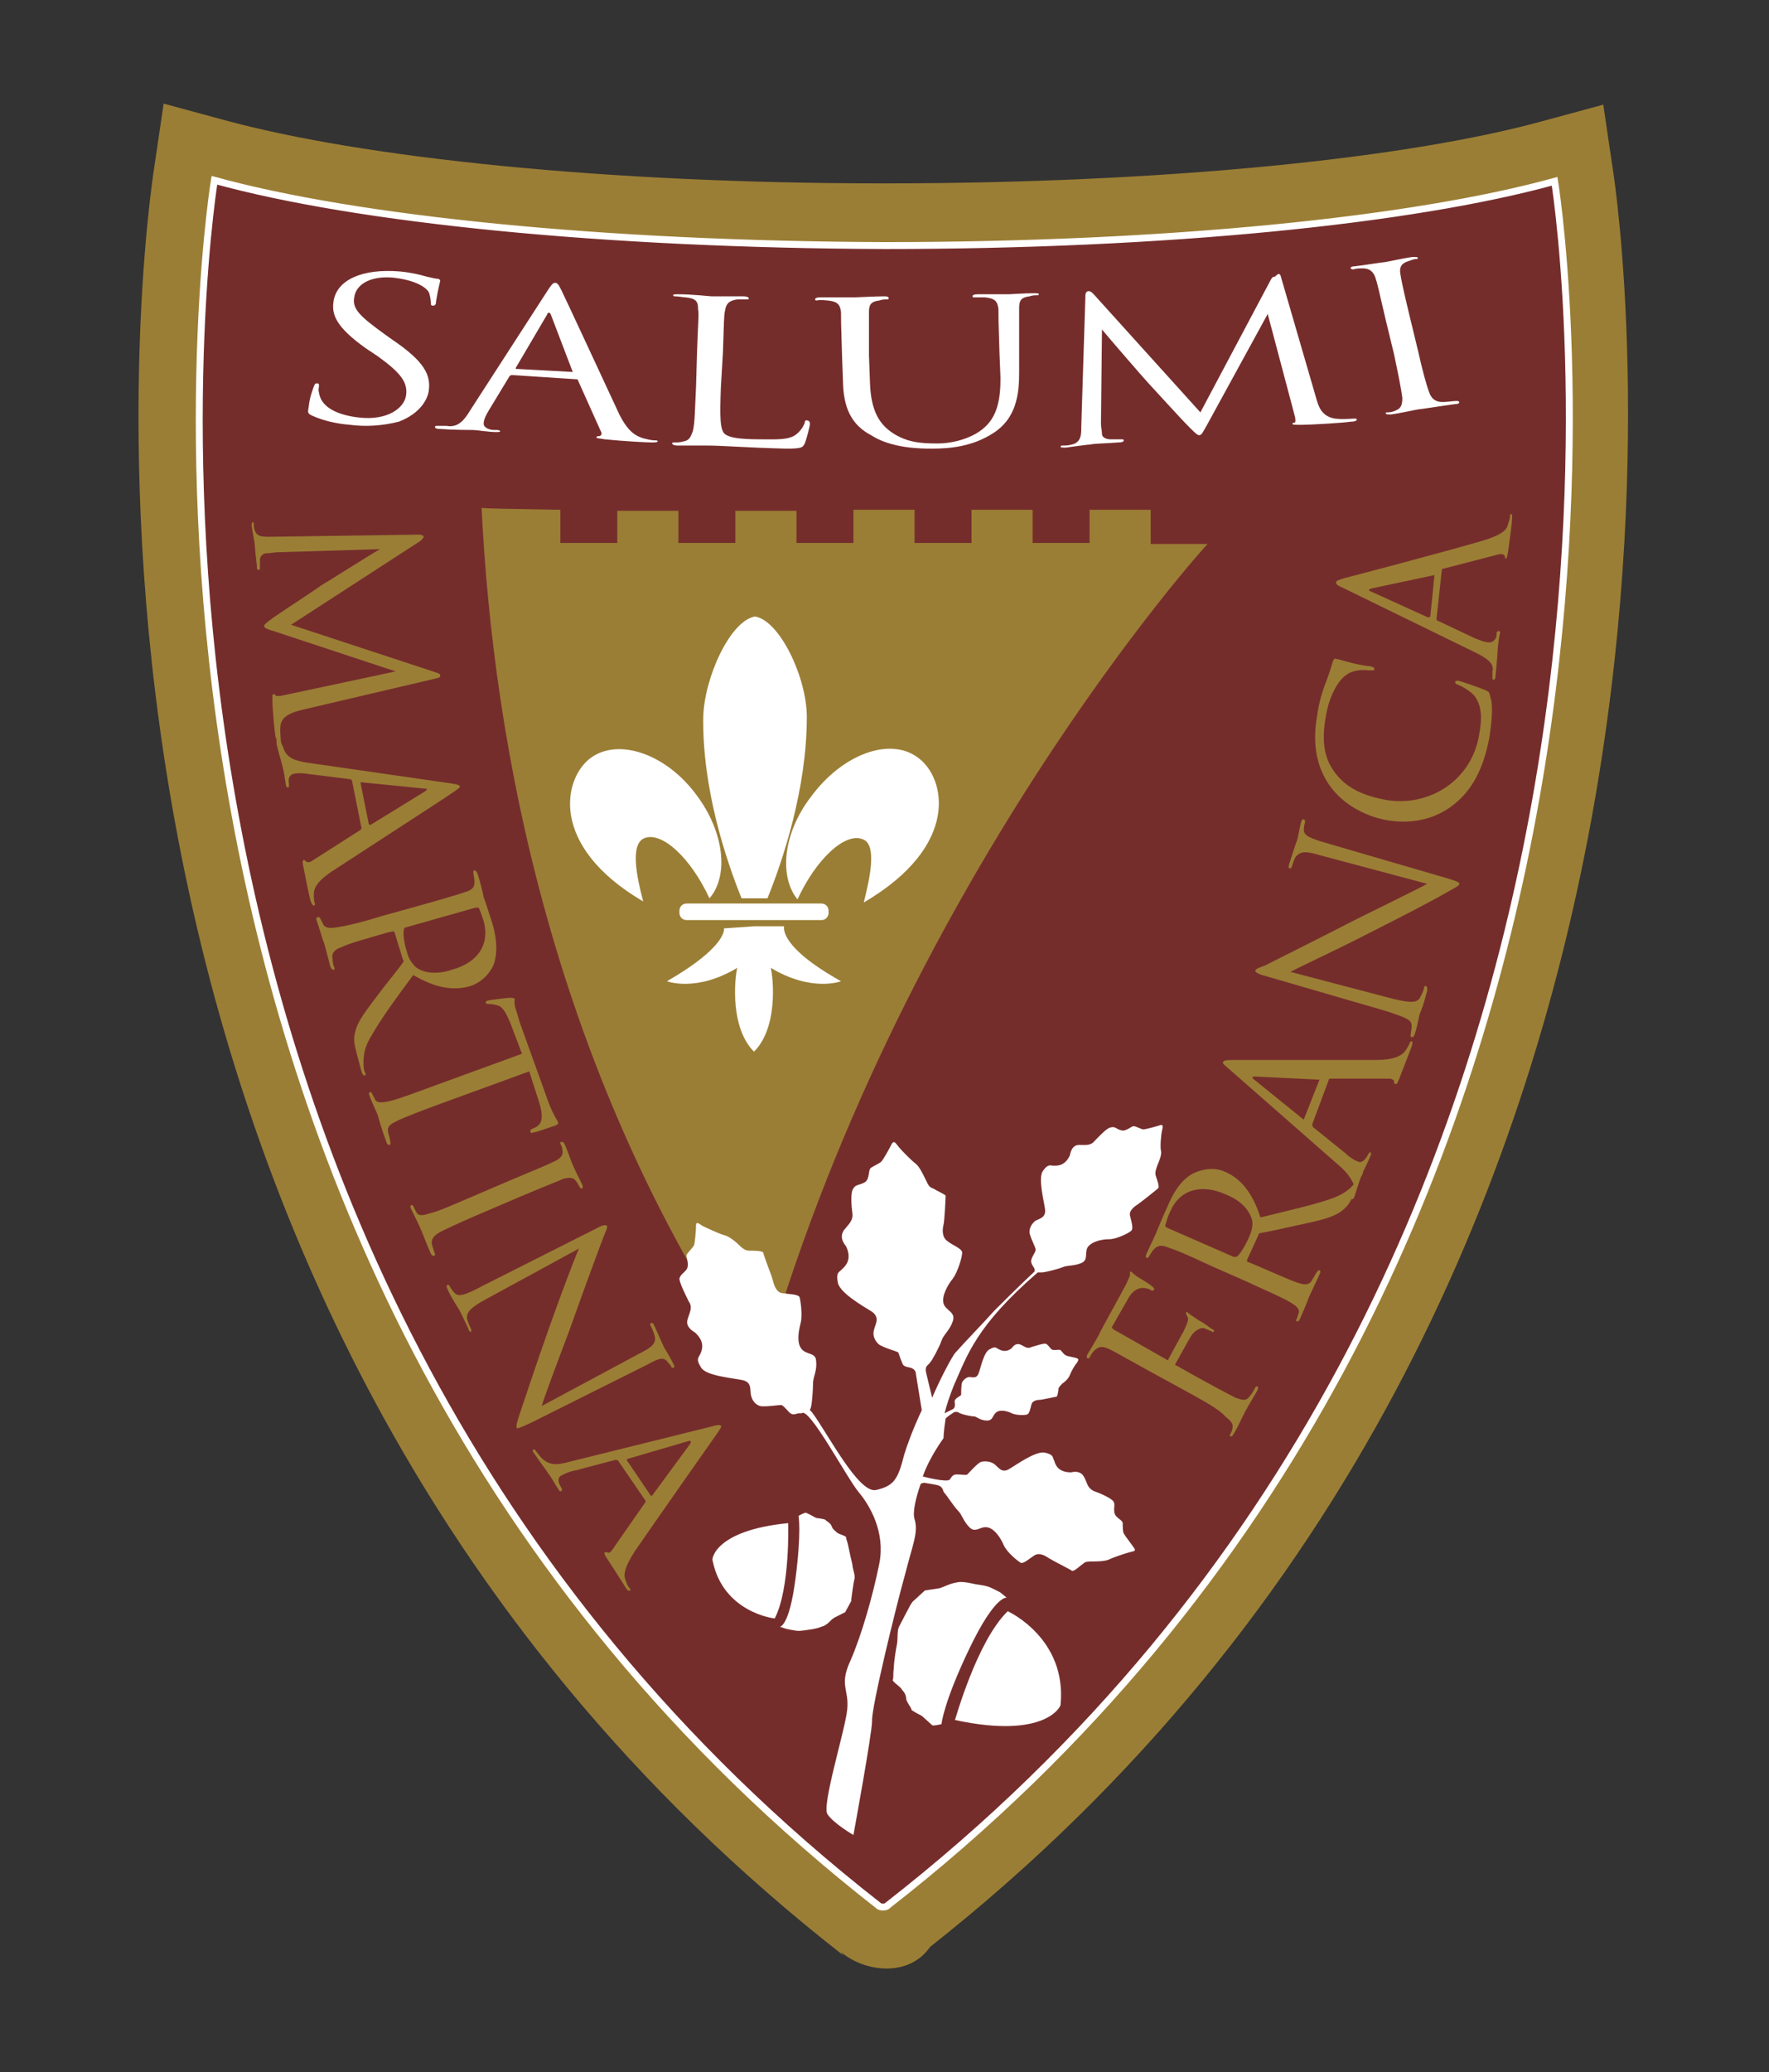 <?xml version="1.0" encoding="utf-8"?>
<!-- Generator: Adobe Illustrator 27.8.0, SVG Export Plug-In . SVG Version: 6.00 Build 0)  -->
<svg version="1.1" id="Livello_1" xmlns="http://www.w3.org/2000/svg" xmlns:xlink="http://www.w3.org/1999/xlink" x="0px" y="0px"
	 viewBox="0 0 170.8 200" style="enable-background:new 0 0 170.8 200;" xml:space="preserve">
<rect x="0" y="0" width="170.8" height="200" fill="#333333" stroke="none"/>
<style type="text/css">
	.st0{fill:#9B7E35;}
	.st1{fill:#752D2C;}
	.st2{fill:none;stroke:#FFFFFF;stroke-width:0.668;stroke-miterlimit:3.864;}
	.st3{fill:#FFFFFF;}
</style>
<g>
	<path id="XMLID_301_" class="st0" d="M81.2,188.4l0.2,0.3C-1.2,124.2,14.3,19.9,14.9,16.1l0.9-6.1l5.9,1.6
		c13.2,3.6,36.6,6.1,63.6,6.1c27.1,0,50.5-2.4,63.6-6l5.9-1.6l0.9,6.1c0.6,3.7,15.8,107.3-65.9,171.7
		C87.8,190.8,83.6,190.4,81.2,188.4"/>
	<path id="XMLID_300_" class="st1" d="M84.8,183.9C5.3,121.8,20.1,21.1,20.7,17.4c13.8,3.8,37.6,6.2,64.7,6.3
		c27.1,0,50.9-2.4,64.7-6.2c0.6,3.7,15.2,104.4-64.4,166.4C85.6,184.1,84.9,184.1,84.8,183.9"/>
	<path id="XMLID_299_" class="st2" d="M84.8,183.9C5.3,121.8,20.1,21.1,20.7,17.4c13.8,3.8,37.6,6.2,64.7,6.3
		c27.1,0,50.9-2.4,64.7-6.2c0.6,3.7,15.2,104.4-64.4,166.4C85.6,184.1,84.9,184.1,84.8,183.9z"/>
	<path id="XMLID_298_" class="st0" d="M73.4,132.9c-20.1-29-25.8-61.2-26.9-83.9c0.1,0.1,3,0.1,7.6,0.2l0,3.2l5.5,0l0-3.1l5.9,0
		l0,3.1l5.5,0l0-3.1l5.9,0l0,3.1l5.5,0l0-3.2l5.9,0l0,3.2l5.5,0l0-3.2l5.9,0l0,3.2l5.5,0l0-3.2l5.9,0l0,3.3l5.5,0
		C116.6,52.4,86.5,85.7,73.4,132.9"/>
	<path id="XMLID_292_" class="st3" d="M57.1,73.1c2.7-1.9,7.3-0.3,10.2,3.7c2.6,3.5,3.1,7.7,1.2,9.9c-1.8-3.9-4.6-6.5-6.3-5.8
		c-1.4,0.6-0.7,3.8-0.1,6.1C52.9,81.6,54.4,75,57.1,73.1 M69.9,89.6l2.9-0.2l2.9,0c0,0.2-0.4,2,5.5,5.3c0,0-2.8,1.1-6.8-1.3
		c0.1,0,1,5.5-1.6,8.1c-2.6-2.6-1.7-8.1-1.6-8.1c-4,2.4-6.8,1.3-6.8,1.3C70.3,91.3,69.9,89.6,69.9,89.6 M65.6,87.9
		c0-0.4,0.3-0.7,0.7-0.7l13,0c0.4,0,0.7,0.3,0.7,0.7l0,0.2c0,0.4-0.3,0.7-0.7,0.7l-13,0c-0.4,0-0.7-0.3-0.7-0.7L65.6,87.9z
		 M88.6,73.1c2.7,1.9,4.2,8.5-5.2,14c0.6-2.4,1.3-5.6-0.1-6.1c-1.7-0.7-4.5,1.9-6.3,5.8c-1.8-2.2-1.4-6.4,1.3-9.9
		C81.3,72.8,85.9,71.1,88.6,73.1 M71.6,86.7c-1.5-3.7-3.8-10.6-3.7-17.5c0.1-3.8,2.6-9.3,5-9.7c2.4,0.4,5,5.9,5,9.7
		c0,6.9-2.3,13.8-3.8,17.5L71.6,86.7z"/>
	<path id="XMLID_283_" class="st0" d="M143.8,71.2c-0.6,3.1-1.7,5.1-3.5,6.5c-2.2,1.7-4.7,1.8-6.7,1.4c-1.4-0.3-3.8-1.2-5.3-3.4
		c-1-1.5-1.7-3.6-1.1-6.8c0.1-0.8,0.4-2,0.8-3c0.3-0.8,0.5-1.4,0.7-2.1c0.1-0.2,0.2-0.3,0.3-0.2c0.2,0,0.4,0.1,1.2,0.3
		c0.7,0.2,1.8,0.4,2.1,0.4c0.3,0.1,0.4,0.1,0.4,0.3c0,0.1-0.2,0.1-0.5,0.1c-0.8-0.1-1.7,0-2.3,0.5c-0.8,0.6-1.6,2.1-1.9,4
		c-0.5,2.8,0.1,4.2,0.7,5.1c1.2,1.8,3,2.5,5.1,2.9c4,0.7,8.2-1.7,9-6.2c0.3-1.6,0.3-2.8-0.4-3.8c-0.4-0.5-1.3-1-1.6-1.1
		c-0.2-0.1-0.3-0.1-0.3-0.3c0-0.1,0.2-0.1,0.3-0.1c0.1,0,1.9,0.6,2.6,0.9c0.4,0.2,0.4,0.2,0.5,0.7C144.2,68.2,144,69.8,143.8,71.2
		 M124.6,93.8l9.9,2.6c1.7,0.4,2.3,0.4,2.6-0.1c0.2-0.4,0.4-0.8,0.4-1c0-0.1,0.1-0.2,0.2-0.1c0.1,0,0.1,0.2,0.1,0.4
		c-0.3,1.2-0.6,2-0.7,2.2c-0.1,0.2-0.2,1.1-0.5,2c-0.1,0.2-0.1,0.3-0.3,0.3c-0.1,0-0.1-0.1-0.1-0.2c0-0.2,0.1-0.5,0.1-0.9
		c0-0.6-0.6-0.8-2.4-1.4l-11.7-3.4c-0.8-0.2-1-0.4-1-0.5c0-0.2,0.6-0.4,0.9-0.5c0.4-0.2,4.6-2.3,8.9-4.5c2.8-1.4,5.9-2.9,6.8-3.4
		l-10.5-2.8c-1.3-0.4-1.8-0.3-2.2,0.2c-0.2,0.3-0.3,0.8-0.4,1c0,0.1-0.1,0.1-0.2,0.1c-0.1,0-0.1-0.2,0-0.5c0.3-0.9,0.6-1.9,0.7-2.1
		c0.1-0.2,0.2-0.9,0.4-1.8c0.1-0.2,0.1-0.4,0.3-0.3c0.1,0,0.1,0.1,0.1,0.3c0,0.1-0.1,0.2-0.1,0.5c-0.1,0.7,0.4,0.9,1.6,1.3l12,3.5
		c1.4,0.4,1.4,0.5,1.4,0.6c0,0.2-0.3,0.3-1.7,1.1c-0.3,0.2-4.1,2.2-7.1,3.7C128.8,91.8,125.5,93.3,124.6,93.8 M125.9,108l1.5-3.8
		l-6.2-0.3c-0.3,0-0.4,0.1-0.1,0.3l4.7,3.8C125.9,108.1,125.9,108,125.9,108 M129.3,112.5l-10.6-9.3c-0.6-0.5-0.7-0.6-0.6-0.7
		c0-0.1,0.2-0.2,0.9-0.2c0.9,0,10.3,0,13.8,0c2,0,2.6-0.5,2.9-0.9c0.2-0.3,0.3-0.5,0.4-0.7c0-0.1,0.1-0.2,0.2-0.2
		c0.1,0,0.1,0.2,0,0.5c-0.1,0.3-0.7,1.8-1.2,3.1c-0.2,0.4-0.2,0.6-0.4,0.5c-0.1,0-0.1-0.1-0.1-0.2c0-0.1-0.1-0.3-0.5-0.3l-5.6,0
		c-0.1,0-0.2,0-0.2,0.1l-1.6,4.3c0,0.1,0,0.2,0.1,0.3l3.1,2.5c0.4,0.4,0.9,0.7,1.2,0.8c0.4,0.2,0.7-0.2,0.9-0.5l0.1-0.2
		c0.1-0.1,0.1-0.2,0.2-0.2c0.1,0,0.1,0.2,0,0.4c-0.2,0.5-0.6,1.3-0.7,1.5c0,0.2-0.1,0.3-0.2,0.5c-0.2,0.5-0.4,1.2-0.6,1.8
		c-0.1,0.3-0.2,0.4-0.3,0.3c-0.3,0.6-0.6,0.9-1,1.2c-0.8,0.6-2.1,0.9-4,1.3c-1.4,0.3-3.1,0.7-3.8,0.8c-0.1,0-0.2,0.1-0.2,0.2
		l-1.1,2.4c0,0.1,0,0.2,0.1,0.2l0.5,0.2c1.9,0.8,3.4,1.5,4.3,1.8c0.6,0.2,1.1,0.3,1.4-0.3c0.2-0.3,0.4-0.7,0.5-0.8
		c0.1-0.1,0.1-0.1,0.2-0.1c0.1,0,0.1,0.2,0,0.4c-0.5,1.1-1.1,2.3-1.1,2.4c0,0-0.5,1.3-0.8,1.9c-0.1,0.2-0.2,0.3-0.3,0.2
		c-0.1,0-0.1-0.1,0-0.2c0.1-0.2,0.1-0.4,0.2-0.6c0.1-0.4-0.3-0.7-0.8-1c-0.8-0.5-2.3-1.1-4.2-2l-3.4-1.5c-3-1.4-3.6-1.6-4.2-1.8
		c-0.7-0.3-1.1-0.2-1.5,0.3c-0.1,0.1-0.3,0.5-0.4,0.6c0,0.1-0.1,0.1-0.2,0.1c-0.1-0.1-0.1-0.2,0-0.4c0.4-0.9,1-2.1,1-2.2
		c0.1-0.2,0.7-1.7,1-2.3c0.5-1.2,1.2-2.5,2.4-3.2c0.6-0.3,1.9-0.8,3.2-0.2c1.4,0.6,2.6,1.9,3.4,4.4c2.8-0.7,5.1-1.2,6.8-1.8
		c1.2-0.4,1.9-1,2.2-1.4C130.4,113.6,129.9,113,129.3,112.5 M112.7,118.5l6.4,2.8c0.1,0,0.2,0,0.3,0c0.3-0.2,0.8-1,1.2-1.9
		c0.2-0.5,0.4-1,0.3-1.6c-0.2-0.9-1-1.9-2.5-2.5c-2.4-1.1-4.5-0.5-5.4,1.6c-0.3,0.6-0.4,1.1-0.5,1.4
		C112.5,118.3,112.5,118.4,112.7,118.5 M114.4,134.2l-3.3-1.8c-2.9-1.6-3.4-1.9-4-2.2c-0.7-0.3-1-0.3-1.5,0.2
		c-0.1,0.1-0.3,0.4-0.4,0.6c0,0.1-0.1,0.1-0.2,0.1c-0.1-0.1-0.1-0.2,0-0.4c0.5-0.8,1.2-2,1.2-2.1c0.2-0.4,2.3-4.2,2.5-4.6
		c0.2-0.4,0.3-0.7,0.4-0.9c0-0.1,0-0.2,0-0.3c0-0.1,0.1-0.1,0.2,0c0.1,0.1,0.3,0.3,0.8,0.6c0.2,0.1,1,0.6,1.2,0.8
		c0.1,0.1,0.2,0.2,0.1,0.3c-0.1,0.1-0.2,0.1-0.3,0c-0.1-0.1-0.5-0.2-0.8-0.2c-0.3,0-0.9,0.2-1.3,0.9l-1.6,2.8
		c-0.1,0.1,0,0.2,0.1,0.3l5.1,2.9c0.1,0.1,0.2,0.1,0.2,0l1.3-2.4c0.2-0.3,0.3-0.6,0.4-0.8c0.2-0.5,0.3-0.7,0.1-1
		c0-0.1-0.1-0.2-0.1-0.3c0-0.1,0.1-0.1,0.2,0c0.1,0.1,0.4,0.3,1,0.7c0.4,0.2,1.1,0.7,1.2,0.8c0.2,0.1,0.4,0.2,0.3,0.3
		c-0.1,0.1-0.1,0.1-0.2,0c-0.2-0.1-0.5-0.2-0.7-0.3c-0.3-0.1-0.8,0.1-1.2,0.6c-0.3,0.4-1.4,2.5-1.6,2.8c-0.1,0.1,0,0.2,0.1,0.2
		l1.6,0.9c1.8,1,3.3,1.8,4.1,2.2c0.6,0.2,1,0.4,1.4-0.2c0.2-0.2,0.4-0.6,0.5-0.8c0.1-0.1,0.1-0.1,0.2-0.1c0.1,0.1,0.1,0.2,0,0.4
		c-0.6,1-1.3,2.2-1.3,2.3c-0.1,0.1-0.6,1.3-1,1.9c-0.1,0.2-0.2,0.3-0.3,0.2c-0.1,0-0.1-0.1,0-0.2c0.1-0.2,0.2-0.4,0.2-0.6
		c0.1-0.4-0.2-0.7-0.7-1.1C117.7,136,116.2,135.2,114.4,134.2 M142.5,63l-12.7-6.2c-0.7-0.3-0.8-0.4-0.8-0.6c0-0.1,0.1-0.2,0.8-0.4
		c0.8-0.2,9.9-2.6,13.3-3.6c2-0.6,2.4-1.1,2.5-1.6c0.1-0.3,0.2-0.6,0.2-0.8c0-0.1,0-0.2,0.1-0.2c0.1,0,0.1,0.2,0.1,0.4
		c0,0.3-0.2,1.9-0.4,3.3c-0.1,0.4-0.1,0.6-0.2,0.6c-0.1,0-0.1-0.1-0.1-0.2c0-0.1-0.2-0.3-0.6-0.2l-5.4,1.4c-0.1,0-0.1,0.1-0.1,0.2
		l-0.5,4.6c0,0.1,0,0.2,0.1,0.2l3.6,1.7c0.5,0.2,1,0.4,1.4,0.4c0.4,0,0.7-0.4,0.7-0.7l0-0.2c0-0.1,0.1-0.2,0.2-0.2
		c0.1,0,0.2,0.1,0.1,0.3c-0.1,0.5-0.2,1.4-0.2,1.6c0,0.2-0.1,1.4-0.2,2.4c0,0.3-0.1,0.4-0.2,0.4c-0.1,0-0.1-0.1-0.1-0.2
		c0-0.2,0-0.4,0-0.6C144.3,64,143.5,63.5,142.5,63 M138.1,59.5l0.4-4l-6.1,1.3c-0.3,0.1-0.3,0.2,0,0.3l5.5,2.5L138.1,59.5z"/>
	<path id="XMLID_275_" class="st3" d="M123.7,26.8l3.4,11.7c0.2,0.7,0.5,1.7,1.8,1.9c0.8,0.1,1.6,0,1.9,0c0.1,0,0.2,0,0.2,0.1
		c0,0.1-0.2,0.2-0.6,0.2c-0.6,0.1-3.7,0.3-4.8,0.3c-0.7,0-0.8,0-0.8-0.1c0-0.1,0-0.1,0.2-0.1c0.1,0,0.1-0.4,0-0.7l-2.6-9.8
		l-5.8,10.6c-0.5,0.9-0.6,1.1-0.8,1.1c-0.2,0-0.4-0.2-1-0.8c-0.9-0.9-3.7-4-3.9-4.2c-0.3-0.3-4.1-4.7-4.5-5.2l-0.1,9.1
		c0,0.3,0.1,0.7,0.1,1c0,0.3,0.4,0.5,0.8,0.5c0.5,0,0.9,0,1.1,0c0.1,0,0.2,0,0.2,0.1c0,0.1-0.1,0.2-0.5,0.2
		c-1.1,0.1-2.4,0.1-2.7,0.2c-0.3,0-1.6,0.2-2.4,0.3c-0.3,0-0.5,0-0.5-0.1c0-0.1,0.1-0.1,0.3-0.1c0.2,0,0.4,0,0.8-0.1
		c0.9-0.2,0.9-1,0.9-1.7l0.4-12.7c0-0.2,0.1-0.4,0.3-0.4c0.2,0,0.3,0.1,0.5,0.3l10.3,11.4l6.8-12.8c0.1-0.2,0.2-0.3,0.4-0.3
		C123.5,26.3,123.6,26.4,123.7,26.8 M81.4,37.1l-0.1-2.8c-0.1-3-0.1-3.6-0.1-4.2c-0.1-0.7-0.3-1-1.3-1.1c-0.2,0-0.7-0.1-1,0
		c-0.1,0-0.2,0-0.2-0.1c0-0.1,0.1-0.2,0.5-0.2c1.3,0,3,0,3.3,0c0.3,0,2-0.1,2.8-0.1c0.3,0,0.5,0,0.5,0.2c0,0.1-0.1,0.1-0.2,0.1
		c-0.2,0-0.4,0-0.7,0.1c-0.8,0.1-1,0.4-1,1.1c0,0.6,0,1.2,0,4.2l0.1,2.7c0.1,2.8,1,4,2.2,4.8c1.4,0.9,2.7,1,4.3,1
		c1.7,0,3.5-0.6,4.5-1.5c1.3-1.1,1.6-2.8,1.6-4.8L96.5,34c-0.1-3-0.1-3.6-0.1-4.2c-0.1-0.7-0.3-1-1.3-1.1c-0.2,0-0.7,0-1,0
		c-0.1,0-0.2,0-0.2-0.1c0-0.1,0.1-0.2,0.5-0.2c1.3,0,2.9,0,3,0c0.2,0,1.5-0.1,2.4-0.1c0.3,0,0.5,0,0.5,0.1c0,0.1-0.1,0.1-0.2,0.1
		c-0.2,0-0.4,0-0.7,0.1c-0.8,0.1-1,0.4-1,1.1c0,0.6,0,1.2,0,4.2l0,2.1c0,2.1-0.3,4.4-2.5,5.8c-2,1.3-4.2,1.5-5.9,1.5
		c-1,0-3.9,0-5.9-1.3C82.6,41.2,81.5,39.9,81.4,37.1 M69.8,34l-0.2,3.4c-0.1,2.8-0.1,4.1,0.4,4.5c0.4,0.3,1.2,0.5,3.4,0.5
		c1.5,0,2.8,0.1,3.5-0.5c0.4-0.3,0.7-0.8,0.8-1.1c0-0.2,0.1-0.3,0.3-0.2c0.1,0,0.2,0.1,0.2,0.3c0,0.2-0.3,1.4-0.5,1.9
		c-0.2,0.4-0.3,0.5-1.8,0.5c-4.1-0.1-6-0.3-7.7-0.3c-0.3,0-2,0-2.8,0c-0.3,0-0.5-0.1-0.5-0.2c0-0.1,0.1-0.1,0.2-0.1
		c0.3,0,0.6,0,0.9-0.1c0.6-0.1,0.7-0.5,0.9-1c0.2-0.8,0.2-2.3,0.3-4.2l0.1-3.4c0.1-3,0.2-3.6,0.1-4.2c0-0.7-0.2-1-1.2-1.1
		c-0.2,0-0.7-0.1-1-0.1c-0.1,0-0.2,0-0.2-0.1c0-0.1,0.1-0.1,0.5-0.1c1.3,0,3.1,0.2,3.2,0.2c0.1,0,2.2,0,3.1,0c0.3,0,0.5,0.1,0.5,0.2
		c0,0.1-0.1,0.1-0.2,0.1c-0.2,0-0.6,0-0.9,0c-0.8,0.1-1.1,0.4-1.2,1.1C69.9,30.4,69.9,31,69.8,34 M49.8,35.6l5.5,0.3l-2.1-5.5
		c-0.1-0.3-0.3-0.3-0.4,0l-3,5.1L49.8,35.6z M45.4,39.6L52.9,28c0.4-0.6,0.5-0.7,0.7-0.7c0.2,0,0.3,0.1,0.6,0.7
		c0.4,0.8,4.2,9,5.6,12c0.9,1.8,1.7,2.1,2.3,2.3c0.4,0.1,0.8,0.2,1.1,0.2c0.2,0,0.3,0,0.3,0.1c0,0.1-0.3,0.1-0.6,0.1
		c-0.4,0-2.5-0.1-4.5-0.3c-0.5-0.1-0.9-0.1-0.8-0.2c0-0.1,0.1-0.1,0.2-0.1c0.2,0,0.4-0.2,0.2-0.5l-2.2-4.9c0-0.1-0.1-0.1-0.2-0.1
		l-6.1-0.4c-0.1,0-0.2,0-0.3,0.1l-2,3.3c-0.3,0.5-0.5,0.9-0.5,1.3c0,0.4,0.6,0.6,1,0.6l0.3,0c0.2,0,0.3,0.1,0.3,0.1
		c0,0.1-0.2,0.1-0.4,0.1c-0.7,0-1.9-0.2-2.2-0.2c-0.3,0-1.9,0-3.2-0.1c-0.4,0-0.5-0.1-0.5-0.2c0-0.1,0.1-0.1,0.3-0.1
		c0.2,0,0.6,0,0.8,0C44.2,41.3,44.8,40.6,45.4,39.6 M33.8,41c-1.3-0.1-2.6-0.4-3.7-0.9c-0.4-0.2-0.4-0.3-0.3-0.8
		c0.1-1,0.4-1.7,0.5-2c0.1-0.2,0.1-0.3,0.3-0.3c0.2,0,0.2,0.1,0.2,0.2c0,0.2-0.1,0.4,0,0.7c0.2,1.5,2,2.2,3.9,2.4
		c2.7,0.3,4.3-0.9,4.5-2.1c0.2-1.3-0.5-2.2-2.7-3.8l-1.2-0.8c-2.8-2-3.3-3.2-3.1-4.5c0.3-2.1,2.8-3.2,6.4-2.9
		c1.1,0.1,1.9,0.3,2.6,0.5c0.5,0.1,0.8,0.2,1,0.2c0.2,0,0.3,0.1,0.3,0.2c0,0.1-0.2,0.7-0.4,2c0,0.3-0.1,0.4-0.3,0.4
		c-0.2,0-0.2-0.1-0.2-0.3c0-0.2-0.1-0.8-0.2-1c-0.1-0.2-0.8-1.1-3.4-1.4c-2-0.2-3.6,0.5-3.8,1.9c-0.2,1.1,0.5,1.8,3,3.6l0.7,0.5
		c3.1,2.1,3.7,3.4,3.5,4.9c-0.1,0.8-0.8,2.2-2.9,3C36.9,41.1,35.3,41.2,33.8,41 M136.1,30.5l0.8,3.3c0.4,1.8,0.8,3.3,1.1,4.1
		c0.2,0.5,0.5,0.9,1.3,0.9c0.4,0,1-0.1,1.3-0.1c0.2,0,0.2,0,0.3,0.1c0,0.1-0.1,0.2-0.4,0.2c-1.5,0.2-3.3,0.5-3.5,0.5
		c-0.1,0-1.9,0.4-2.7,0.5c-0.3,0-0.5,0-0.5-0.1c0-0.1,0-0.1,0.2-0.1c0.3,0,0.6-0.1,0.8-0.2c0.5-0.2,0.6-0.6,0.6-1.2
		c-0.1-0.8-0.4-2.3-0.8-4.2l-0.8-3.3c-0.7-3-0.8-3.5-1-4.1c-0.2-0.6-0.6-0.9-1.2-0.9c-0.3,0-0.7,0-0.9,0.1c-0.1,0-0.2,0-0.3-0.1
		c0-0.1,0.1-0.2,0.4-0.2c0.9-0.1,2.7-0.4,2.9-0.4c0.1,0,1.9-0.4,2.7-0.5c0.3,0,0.5,0,0.5,0.1c0,0.1-0.1,0.1-0.2,0.1
		c-0.2,0-0.4,0.1-0.7,0.2c-0.7,0.2-0.9,0.6-0.8,1.2C135.3,27,135.4,27.6,136.1,30.5"/>
	<path id="XMLID_265_" class="st0" d="M55.9,120.5l-9,4.9c-1.5,0.8-1.9,1.3-1.8,1.9c0.1,0.4,0.3,0.8,0.4,1c0,0.1,0,0.2,0,0.2
		c-0.1,0.1-0.2,0-0.3-0.3c-0.5-1.1-0.9-1.9-1-2c-0.1-0.2-0.6-0.9-1-1.8c-0.1-0.2-0.1-0.3,0-0.4c0.1,0,0.1,0,0.2,0.1
		c0.1,0.2,0.3,0.5,0.5,0.7c0.4,0.4,1,0.2,2.7-0.7l10.9-5.5c0.7-0.4,1-0.4,1.1-0.3c0.1,0.2-0.2,0.7-0.3,1c-0.2,0.5-1.8,4.8-3.4,9.3
		c-1.1,2.9-2.3,6.1-2.6,7.1l9.5-5.1c1.2-0.6,1.6-1,1.4-1.7c-0.1-0.4-0.3-0.8-0.4-1c-0.1-0.1,0-0.2,0.1-0.2c0.1-0.1,0.2,0.1,0.3,0.3
		c0.4,0.9,0.8,1.8,0.9,2c0.1,0.2,0.5,0.8,0.9,1.6c0.1,0.2,0.2,0.4,0,0.4c-0.1,0-0.2,0-0.2-0.1c0-0.1-0.1-0.2-0.3-0.4
		c-0.4-0.6-0.9-0.4-2,0.2l-11.2,5.6c-1.3,0.6-1.4,0.6-1.4,0.5c-0.1-0.2,0-0.5,0.5-2c0.1-0.3,1.5-4.5,2.6-7.6
		C54.2,124.8,55.5,121.4,55.9,120.5 M50.2,115.5l-3.5,1.5c-1.9,0.8-3.4,1.5-4.2,1.9c-0.5,0.3-0.9,0.6-0.8,1.2
		c0.1,0.3,0.2,0.7,0.3,0.9c0,0.1,0,0.2-0.1,0.2c-0.1,0-0.2,0-0.3-0.2c-0.5-1.1-0.9-2.3-1-2.4c0-0.1-0.6-1.3-0.9-1.9
		c-0.1-0.2-0.1-0.3,0-0.4c0.1,0,0.1,0,0.2,0.1c0.1,0.2,0.2,0.4,0.3,0.6c0.2,0.4,0.7,0.3,1.3,0.1c0.9-0.2,2.4-0.9,4.3-1.7l3.5-1.5
		c3.1-1.3,3.6-1.5,4.2-1.8c0.7-0.3,0.9-0.7,0.8-1.1c0-0.2-0.1-0.5-0.2-0.6c0-0.1,0-0.2,0.1-0.2c0.1,0,0.2,0,0.3,0.2
		c0.3,0.6,0.7,1.9,0.8,2c0,0.1,0.6,1.3,0.9,1.9c0.1,0.2,0.1,0.3,0,0.4c-0.1,0-0.2,0-0.2-0.1c-0.1-0.1-0.1-0.2-0.3-0.5
		c-0.3-0.5-0.7-0.5-1.4-0.3C53.9,114,53.3,114.2,50.2,115.5 M51.1,103.4l-8.5,3.1c-1.9,0.7-3.5,1.3-4.3,1.7c-0.6,0.3-1,0.5-0.8,1.2
		c0.1,0.3,0.2,0.8,0.2,0.9c0,0.1,0,0.2-0.1,0.2c-0.1,0-0.2,0-0.3-0.3c-0.4-1.1-0.8-2.4-0.8-2.5c0-0.1-0.6-1.3-0.8-1.9
		c-0.1-0.2-0.1-0.3,0-0.4c0.1,0,0.1,0,0.2,0.1c0.1,0.2,0.2,0.4,0.3,0.6c0.2,0.4,0.7,0.3,1.3,0.2c0.9-0.2,2.5-0.8,4.4-1.5l8.5-3.1
		l-1.1-2.9c-0.5-1.2-0.8-1.7-1.4-1.8c-0.4-0.1-0.6-0.1-0.7-0.1c-0.2,0-0.2,0-0.3-0.1c0-0.1,0-0.1,0.1-0.2c0.2-0.1,2.1-0.3,2.2-0.3
		c0.1,0,0.4,0,0.5,0.1c0,0.1-0.1,0.4,0.1,1c0.2,0.6,0.4,1.4,0.5,1.6l2.7,7.5c0.5,1.3,0.9,1.7,0.9,1.9c0,0.1-0.1,0.1-0.2,0.2
		c-0.6,0.2-2,0.7-2.2,0.7c-0.2,0.1-0.3,0-0.3-0.1c0-0.1,0-0.2,0.3-0.3l0.2-0.1c0.6-0.3,0.9-0.9,0.2-2.9L51.1,103.4z M45.9,87.6
		l-6.7,1.9c-0.1,0-0.2,0.1-0.2,0.2c-0.1,0.4,0,1.3,0.3,2.2c0.1,0.5,0.4,1,0.8,1.4c0.7,0.6,2,0.8,3.5,0.3c2.6-0.7,3.7-2.5,3.1-4.7
		c-0.2-0.6-0.4-1.2-0.5-1.3C46.1,87.6,46,87.6,45.9,87.6 M36.9,88.4l3.6-1c3.2-0.9,3.8-1.1,4.4-1.3c0.7-0.2,1-0.5,0.9-1.2
		c0-0.2-0.1-0.5-0.1-0.7c0-0.1,0-0.2,0.1-0.2c0.1,0,0.2,0.1,0.3,0.3c0.3,0.9,0.6,2.2,0.6,2.3c0.1,0.2,0.6,1.8,0.8,2.4
		c0.4,1.3,0.6,2.7,0.2,4c-0.2,0.6-1,1.8-2.4,2.2c-1.5,0.4-3.2,0.2-5.4-1.1c-1.7,2.3-3.1,4.2-4,5.8c-0.9,1.4-0.8,2.4-0.8,2.9
		c0,0.4,0.1,0.7,0.2,0.8c0,0.1,0,0.2-0.1,0.2c-0.1,0-0.2-0.1-0.3-0.4l-0.4-1.5c-0.3-1.1-0.4-1.7-0.2-2.3c0.2-1,1-2,2.2-3.6
		c0.9-1.2,2-2.5,2.4-3.1c0.1-0.1,0.1-0.2,0-0.3L38.1,90c0-0.1-0.1-0.1-0.2-0.1L37.4,90c-2,0.6-3.6,1-4.4,1.4c-0.6,0.2-1,0.5-0.9,1.1
		c0,0.3,0.1,0.8,0.2,0.9c0,0.1,0,0.2-0.1,0.2c-0.1,0-0.2-0.1-0.3-0.3c-0.3-1.1-0.6-2.4-0.7-2.5c0,0-0.4-1.3-0.6-1.9
		c-0.1-0.2-0.1-0.3,0.1-0.4c0.1,0,0.1,0,0.2,0.1c0.1,0.2,0.2,0.4,0.3,0.6c0.2,0.4,0.7,0.4,1.3,0.3C33.3,89.4,35,89,36.9,88.4
		 M34.8,75.5l0.8,4c0,0.1,0.1,0.1,0.2,0.1l5.2-3.2c0.3-0.2,0.3-0.3-0.1-0.3l-6-0.6L34.8,75.5z M29.6,73.6l13.9,2
		c0.7,0.1,0.9,0.2,0.9,0.3c0,0.1-0.1,0.2-0.7,0.6c-0.7,0.5-8.6,5.6-11.5,7.5c-1.7,1.1-1.9,1.8-1.9,2.3c0,0.3,0,0.7,0.1,0.9
		c0,0.1,0,0.2-0.1,0.2c-0.1,0-0.2-0.2-0.3-0.4c-0.1-0.3-0.4-1.8-0.7-3.3c-0.1-0.4-0.1-0.6,0-0.7c0.1,0,0.1,0,0.2,0.1
		c0.1,0.1,0.3,0.2,0.6,0l4.7-3c0.1-0.1,0.1-0.1,0.1-0.2L34,75.4c0-0.1-0.1-0.2-0.2-0.2l-4-0.5c-0.6-0.1-1.1-0.1-1.5,0
		c-0.4,0.1-0.5,0.6-0.4,0.9l0,0.2c0,0.1,0,0.2-0.1,0.2c-0.1,0-0.2-0.1-0.2-0.3c-0.1-0.5-0.2-1.4-0.3-1.6c0-0.2-0.4-1.4-0.6-2.3
		c0-0.2,0-0.3,0-0.4c0-0.1-0.1-0.2-0.1-0.3c-0.1-0.5-0.3-2.8-0.3-3.5c0-0.5,0-0.6,0.1-0.6c0.1,0,0.1,0,0.2,0.1c0,0.1,0.4,0.1,0.8,0
		l10.8-2.3L26.7,61c-1-0.3-1.2-0.4-1.2-0.6c0-0.1,0.2-0.3,0.9-0.8c1-0.7,4.4-2.9,4.6-3.1c0.4-0.2,5.1-3.2,5.7-3.5l-9.9,0.3
		c-0.3,0-0.7,0.1-1.1,0.1c-0.3,0-0.6,0.3-0.6,0.6c0,0.4,0,0.7,0,0.8c0,0.1,0,0.2-0.1,0.2c-0.2,0-0.2-0.1-0.2-0.4
		c-0.1-0.8-0.2-1.8-0.2-2c0-0.2-0.2-1.2-0.3-1.8c0-0.2,0-0.4,0.1-0.4c0.1,0,0.1,0.1,0.1,0.2c0,0.2,0,0.3,0.1,0.6
		c0.2,0.7,1,0.6,1.9,0.6l14-0.2c0.2,0,0.4,0.1,0.4,0.2c0,0.1-0.1,0.2-0.3,0.4l-12.5,8.1l14,4.6c0.2,0.1,0.4,0.1,0.4,0.3
		c0,0.2-0.1,0.2-0.5,0.3l-12.8,3c-0.8,0.2-1.9,0.5-2.1,1.4c-0.1,0.6,0,1.2,0,1.4c0,0.3,0.1,0.6,0.2,0.7
		C27.6,73.2,28.5,73.4,29.6,73.6 M54.9,141.1l13.7-3.4c0.7-0.2,0.9-0.2,1-0.1c0.1,0.1,0,0.2-0.4,0.8c-0.5,0.7-5.9,8.4-7.9,11.3
		c-1.1,1.7-1.1,2.4-0.9,2.8c0.1,0.3,0.2,0.6,0.4,0.8c0.1,0.1,0.1,0.2,0,0.2c-0.1,0.1-0.3-0.1-0.4-0.3c-0.2-0.3-1-1.6-1.8-2.8
		c-0.2-0.3-0.3-0.5-0.2-0.6c0.1,0,0.1,0,0.2,0c0.1,0.1,0.3,0.1,0.5-0.2l3.2-4.6c0-0.1,0.1-0.1,0-0.2l-2.6-3.8
		c-0.1-0.1-0.1-0.1-0.3-0.1l-3.8,1c-0.6,0.1-1,0.3-1.4,0.5c-0.4,0.2-0.3,0.7-0.1,1l0.1,0.2c0.1,0.1,0.1,0.2,0,0.3
		c-0.1,0.1-0.2,0-0.3-0.2c-0.3-0.4-0.7-1.2-0.9-1.4c-0.1-0.2-0.8-1.1-1.4-2c-0.2-0.2-0.2-0.4-0.1-0.4c0.1,0,0.2,0,0.2,0.1
		c0.1,0.1,0.3,0.4,0.4,0.5C52.9,141.5,53.8,141.4,54.9,141.1 M60.5,140.9l2.3,3.4c0.1,0.1,0.1,0.1,0.2,0l3.6-4.9
		c0.2-0.3,0.1-0.4-0.2-0.3l-5.8,1.7L60.5,140.9z"/>
	<path id="XMLID_259_" class="st3" d="M89.1,142.5c0,0,2.3,0.6,2.6,0.3c0.2-0.3,0.3-0.5,0.7-0.5c0.4,0,0.9,0.1,1,0
		c0.1-0.1,1-1.1,1.3-1.2c0.3-0.1,0.9-0.1,1.3,0.2c0.4,0.3,0.7,0.9,1.4,0.5c0.7-0.4,2.6-1.8,3.5-1.6c0.9,0.2,0.7,0.5,0.9,0.8
		c0.1,0.4,0.4,1.1,1.6,1.1c0.5-0.1,1-0.1,1.3,0.5c0.3,0.6,0.3,1,0.9,1.3c0.6,0.2,1.7,0.7,1.9,1c0.2,0.3,0,0.6,0.1,1.1
		c0.1,0.5,0.8,0.7,0.8,1c0,0.3,0,0.8,0.1,1c0.1,0.2,0.8,1.1,1,1.4c0.2,0.3,0,0.3-0.4,0.4c-0.4,0.1-1.6,0.5-2,0.7
		c-0.4,0.2-1.3,0.2-1.6,0.2c-0.4,0-0.7,0-0.9,0.2c-0.3,0.2-0.9,0.8-1.1,0.7c-0.1-0.1-1.9-1-2.2-1.2c-0.3-0.2-0.9-0.6-1.4-0.3
		c-0.5,0.3-1.1,0.9-1.4,0.7c-0.3-0.2-1.3-1-1.6-1.7c-0.3-0.7-0.9-1.6-1.6-1.7c-0.7-0.1-1.1,0.6-1.7,0c-0.6-0.6-0.7-1.2-1.1-1.6
		c-0.4-0.4-1.1-1.5-1.3-1.7s-0.1-0.5-0.5-0.7c-0.2-0.1-0.9-0.2-1.5-0.3l-0.3,0.1c-0.5,1.4-0.8,2.8-0.6,3.4c0.4,1.3-0.2,2.5-0.9,5.3
		c-0.8,2.8-3.3,13-3.2,14.2c0,1.2-1.8,11-1.8,11s-1.9-1.1-2.5-2c-0.6-0.8,1.7-8.1,1.9-10.1c0.2-2-0.8-2.3,0.3-4.7
		c1.1-2.5,2.2-6.4,2.8-9.4c0.6-3-0.9-5.6-2-6.9s-4.8-8.3-5.5-7.6c-0.1,0-0.2,0-0.3,0c-0.4,0.1-0.6,0.2-0.9-0.1
		c-0.3-0.3-0.6-0.7-0.8-0.7c-0.2,0-1.6,0.2-2,0.1c-0.4-0.1-0.8-0.5-0.9-1.1c-0.1-0.5,0.1-1.2-0.8-1.4c-0.9-0.2-3.5-0.4-4-1.2
		c-0.5-0.8-0.3-0.9-0.1-1.3c0.2-0.4,0.5-1.2-0.5-2.1c-0.5-0.3-0.9-0.7-0.7-1.3c0.2-0.7,0.5-1.1,0.1-1.7c-0.3-0.6-0.9-1.8-0.9-2.2
		c0.1-0.4,0.4-0.5,0.7-0.9c0.3-0.5-0.1-1.2,0-1.4c0.1-0.2,0.6-0.7,0.7-0.9c0.1-0.2,0.2-1.5,0.2-1.9c0-0.4,0.2-0.3,0.6,0
		c0.4,0.2,1.7,0.8,2.1,0.9c0.5,0.1,1.2,0.7,1.5,1c0.3,0.3,0.6,0.5,0.9,0.5c0.4,0,1.3,0,1.4,0.2c0,0.2,0.8,2.2,0.9,2.6
		c0.1,0.4,0.3,1.2,0.9,1.3s1.6,0.1,1.7,0.4c0.1,0.3,0.3,1.8,0.1,2.5c-0.2,0.8-0.4,1.9,0.1,2.5c0.5,0.6,1.4,0.3,1.4,1.2
		c0.1,0.9-0.3,1.5-0.3,2.1s-0.1,2-0.2,2.3c0,0.1-0.1,0.2-0.1,0.3l0.2,0.2c1.5,2,4.5,7.9,6.2,7.5c1.7-0.4,2.1-1,2.7-3.4
		c0.3-1,0.9-2.6,1.7-4.3l-0.6-3.7c0,0-0.1-0.3-0.5-0.4c-0.4-0.1-0.7-0.1-0.8-0.5c-0.2-0.4-0.3-0.9-0.4-1c-0.2-0.1-1.6-0.5-1.9-0.8
		c-0.3-0.3-0.6-0.8-0.4-1.4c0.1-0.5,0.6-1.1-0.2-1.7c-0.8-0.5-3.1-1.8-3.3-2.8c-0.2-1,0.1-1,0.4-1.3c0.3-0.3,1-0.9,0.4-2.2
		c-0.4-0.5-0.6-1-0.2-1.6c0.4-0.5,0.9-0.9,0.8-1.6c-0.1-0.7-0.2-2.1,0.1-2.4c0.2-0.4,0.6-0.3,1.1-0.6c0.5-0.3,0.3-1.2,0.6-1.4
		s0.8-0.4,1-0.6c0.2-0.2,0.8-1.3,1-1.7c0.2-0.3,0.3-0.2,0.6,0.2c0.3,0.4,1.3,1.4,1.7,1.7c0.4,0.3,0.8,1.2,1,1.6
		c0.2,0.4,0.3,0.7,0.7,0.8c0.3,0.2,1.2,0.6,1.2,0.7c0,0.2-0.1,2.4-0.2,2.8c-0.1,0.4-0.2,1.2,0.4,1.6c0.5,0.4,1.4,0.7,1.4,1.1
		c0,0.4-0.4,1.8-0.9,2.5c-0.5,0.6-1.1,1.7-0.9,2.4c0.2,0.7,1.2,0.8,0.9,1.7c-0.3,0.9-0.9,1.3-1.1,1.9c-0.2,0.6-0.9,1.9-1.1,2.1
		c-0.2,0.3-0.5,0.3-0.4,0.9c0.1,0.4,0.4,1.7,0.6,2.5c0.9-2.1,1.9-3.9,2.2-4.3c0.6-0.7,3.1-3.3,3.8-4.1c0.5-0.5,2.3-2.3,3.9-3.8
		c0-0.1,0-0.3-0.1-0.4c-0.2-0.3-0.3-0.5-0.2-0.8c0.1-0.3,0.4-0.7,0.4-0.9c0-0.2-0.6-1.3-0.6-1.7c0-0.4,0.2-0.8,0.6-1.1
		c0.4-0.2,1-0.3,0.9-1.1c-0.1-0.8-0.7-3-0.2-3.7c0.5-0.7,0.7-0.5,1-0.5s1.1,0.1,1.6-1c0.1-0.5,0.3-1,0.9-1c0.6,0,1.1,0.1,1.5-0.4
		c0.4-0.4,1.2-1.3,1.6-1.3c0.4-0.1,0.5,0.2,1,0.3c0.5,0.1,1-0.5,1.2-0.4c0.2,0,0.7,0.3,0.9,0.3c0.2,0,1.3-0.3,1.6-0.4
		c0.3-0.1,0.3,0.1,0.2,0.5c-0.1,0.4-0.2,1.6-0.1,2s-0.3,1.2-0.4,1.5c-0.1,0.3-0.2,0.6-0.1,0.9c0.1,0.3,0.4,1.1,0.2,1.2
		c-0.1,0.1-1.6,1.3-1.9,1.5c-0.3,0.2-0.9,0.6-0.8,1.1c0.1,0.5,0.4,1.3,0.1,1.5c-0.2,0.2-1.4,0.8-2.1,0.8c-0.7,0-1.7,0.2-2.1,0.8
		c-0.3,0.6,0.1,1.2-0.6,1.5c-0.7,0.3-1.4,0.2-1.8,0.4c-0.5,0.2-1.7,0.5-2,0.5c-0.1,0-0.2,0-0.4,0c-6,5.2-6.8,8-8.1,10.9
		c-0.4,1-0.7,1.9-0.9,2.7l0.8-0.4c0,0,0.2-0.1,0.2-0.4c0-0.3-0.1-0.4,0.1-0.6c0.2-0.2,0.5-0.3,0.5-0.4c0-0.1,0-1,0.1-1.2
		c0.1-0.2,0.4-0.5,0.7-0.5c0.3,0,0.7,0.2,0.9-0.4c0.2-0.5,0.5-2.1,1.1-2.3c0.5-0.3,0.6-0.1,0.8,0c0.2,0.1,0.7,0.4,1.3-0.1
		c0.2-0.3,0.5-0.5,0.9-0.3c0.4,0.2,0.6,0.4,1,0.2c0.4-0.1,1.2-0.4,1.4-0.3c0.2,0.1,0.3,0.3,0.5,0.5c0.2,0.2,0.7,0,0.9,0.1
		c0.1,0.1,0.3,0.4,0.5,0.5c0.1,0.1,0.9,0.2,1.1,0.3c0.2,0.1,0.1,0.2,0,0.4c-0.2,0.2-0.6,0.9-0.7,1.2c-0.1,0.3-0.5,0.7-0.7,0.8
		c-0.2,0.2-0.3,0.3-0.4,0.5c0,0.2-0.1,0.8-0.2,0.8c-0.1,0-1.4,0.3-1.6,0.3c-0.3,0-0.7,0.1-0.8,0.4c-0.1,0.4-0.2,0.9-0.4,1
		c-0.2,0.1-1.1,0.1-1.5-0.1c-0.4-0.2-1.1-0.4-1.5-0.1c-0.4,0.3-0.3,0.8-0.9,0.8c-0.6,0-0.9-0.3-1.2-0.4c-0.4,0-1.2-0.2-1.4-0.3
		c-0.2-0.1-0.3-0.2-0.6-0.1c-0.1,0.1-0.5,0.3-0.8,0.6c-0.2,1.3-0.2,1.9-0.2,1.9S89.7,140.7,89.1,142.5 M82.2,154.5l-0.6,1.1l-1,0.5
		c-0.2,0.1-0.5,0.4-0.7,0.6c-0.2,0.1-0.2,0.2-0.6,0.3c-0.4,0.2-1.3,0.3-1.3,0.3s-0.6,0.1-0.9,0.1c-0.3,0-1.2-0.2-1.2-0.2l-0.6-0.2
		c0,0,0.9,0,1.5-4.6c0.6-4.6,0.3-6.1,0.3-6.1s0.5-0.3,0.7-0.3c0.1,0,1,0.5,1,0.5s0.9,0.1,0.9,0.2c0.1,0.1,0.5,0.3,0.6,0.6
		c0.1,0.3,0.3,0.4,0.5,0.6c0.2,0.2,0.9,0.3,0.9,0.5c0,0.2,0.1,0.3,0.2,0.8c0.1,0.5,0.3,1.4,0.4,1.8c0,0.4,0.3,1,0.2,1.4
		c-0.1,0.3-0.3,1.9-0.3,1.9L82.2,154.5z M74.8,156.2c-0.1,0-5-0.6-6-5.6c-0.1-0.1,0.2-2.9,7.3-3.6C76.1,147,76.3,153.3,74.8,156.2
		 M88.1,154.6l1.2-1.1l1.3-0.2c0.2,0,0.8-0.3,1.1-0.4c0.3-0.1,0.3-0.1,0.8-0.2c0.5-0.1,1.7,0.2,1.7,0.2s0.8,0.1,1.1,0.2
		c0.4,0.1,1.3,0.6,1.3,0.6l0.6,0.5c0,0-1.1-0.3-3.6,4.9s-2.7,7.3-2.7,7.3s-0.8,0.2-0.9,0.1c-0.1-0.1-1-0.9-1-0.9s-1-0.5-1-0.6
		c0-0.2-0.4-0.6-0.5-1c0-0.4-0.2-0.7-0.4-0.9c-0.1-0.3-1-0.8-0.9-1c0.1-0.2,0-0.4,0.1-1.1c0-0.6,0.2-1.8,0.3-2.3
		c0.1-0.5,0-1.3,0.2-1.7c0.2-0.4,1.1-2.1,1.1-2.1L88.1,154.6z M97.3,155.5c0.2,0.1,5.7,2.7,5.1,9c0.1,0.1-1.4,3.4-10.2,1.5
		C92.2,166.1,94.3,158.4,97.3,155.5"/>
</g>
</svg>
